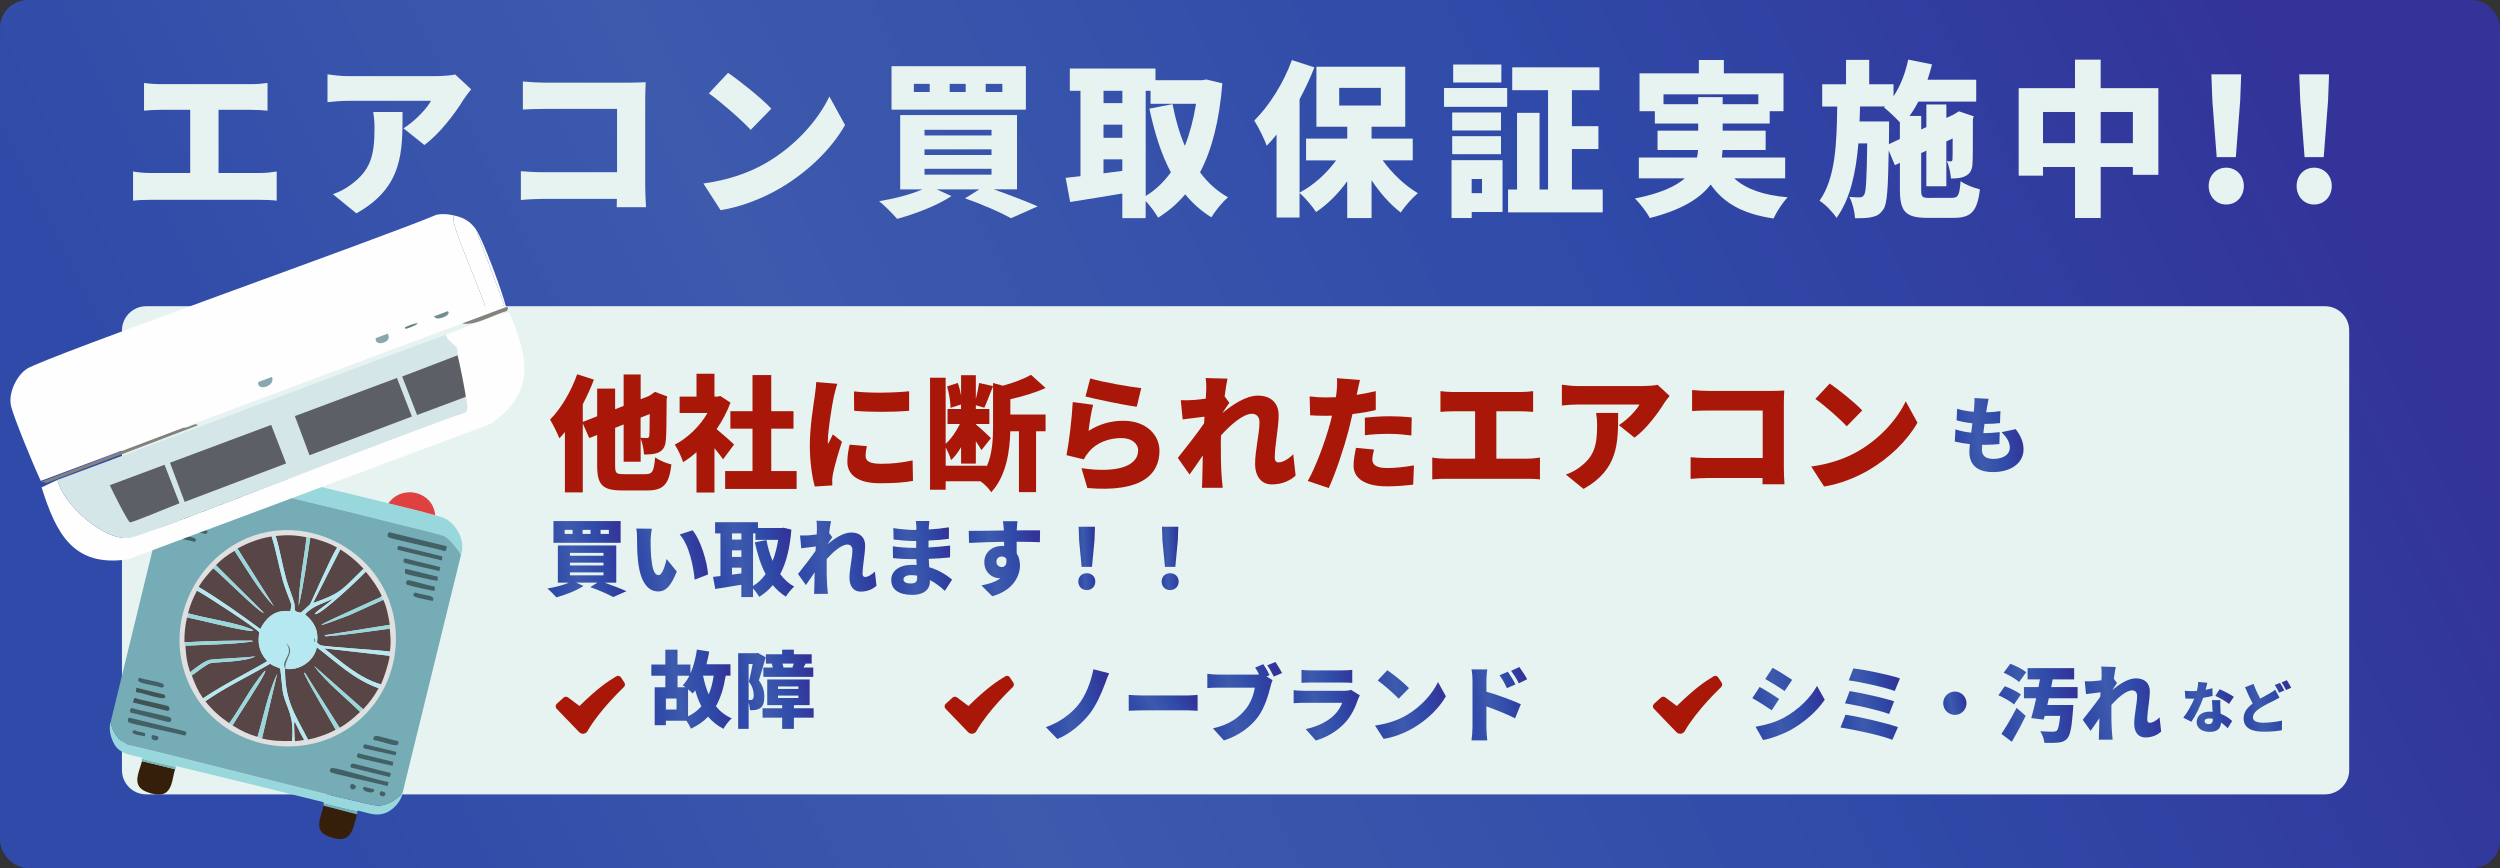 <?xml version="1.0" encoding="UTF-8"?><svg id="_レイヤー_2" xmlns="http://www.w3.org/2000/svg" xmlns:xlink="http://www.w3.org/1999/xlink" viewBox="0 0 720 250"><rect x="0" y="0" width="720" height="250" fill="#333333" stroke="none"/><defs><style>.cls-1{fill-rule:evenodd;}.cls-1,.cls-2{fill:#a91709;}.cls-3{fill:url(#_名称未設定グラデーション_25-12);}.cls-4{fill:#405458;}.cls-5{fill:#88a7ae;}.cls-6{fill:url(#_名称未設定グラデーション_25-11);}.cls-7{fill:#98d8dc;}.cls-8{fill:#5d5f66;}.cls-9{fill:#75acb6;}.cls-10{fill:url(#_名称未設定グラデーション_25-15);}.cls-11{fill:url(#_名称未設定グラデーション_25-3);}.cls-12{fill:url(#_名称未設定グラデーション_25-18);}.cls-13{fill:url(#_名称未設定グラデーション_25-14);}.cls-14{fill:#506f6c;}.cls-15{fill:url(#_名称未設定グラデーション_25-16);}.cls-16{fill:#73b6b5;}.cls-17{fill:none;}.cls-18{fill:url(#_名称未設定グラデーション_25-8);}.cls-19{fill:#e0e0e0;}.cls-20{fill:#e7f3f1;}.cls-21{fill:#85817d;}.cls-22{fill:url(#_名称未設定グラデーション_25-10);}.cls-23{fill:#b5e8f0;}.cls-24{fill:url(#_名称未設定グラデーション_25-17);}.cls-25{fill:url(#_名称未設定グラデーション_25-22);}.cls-26{fill:url(#_名称未設定グラデーション_25-19);}.cls-27{fill:url(#_名称未設定グラデーション_25-7);}.cls-28{fill:url(#_名称未設定グラデーション_25-25);}.cls-29{fill:#351f0a;}.cls-30{fill:#5e9996;}.cls-31{fill:url(#_名称未設定グラデーション_25-6);}.cls-32{fill:url(#_名称未設定グラデーション_25-24);}.cls-33{fill:url(#_名称未設定グラデーション_25);}.cls-34{fill:#637f81;}.cls-35{fill:#de413f;}.cls-36{fill:url(#_名称未設定グラデーション_25-2);}.cls-37{fill:#426066;}.cls-38{fill:#fefefe;}.cls-39{fill:url(#_名称未設定グラデーション_25-4);}.cls-40{fill:#728d95;}.cls-41{fill:#d5e6e9;}.cls-42{clip-path:url(#clippath);}.cls-43{fill:url(#_名称未設定グラデーション_25-23);}.cls-44{fill:url(#_名称未設定グラデーション_25-21);}.cls-45{fill:url(#_名称未設定グラデーション_25-20);}.cls-46{fill:url(#_名称未設定グラデーション_25-9);}.cls-47{fill:url(#_名称未設定グラデーション_25-13);}.cls-48{fill:url(#_名称未設定グラデーション_25-5);}.cls-49{fill:#584647;}</style><linearGradient id="_名称未設定グラデーション_25" x1="101.27" y1="254.16" x2="641.13" y2="-15.34" gradientUnits="userSpaceOnUse"><stop offset="0" stop-color="#2f4aa8"/><stop offset=".3" stop-color="#3d5aad"/><stop offset=".67" stop-color="#2f4aa8"/><stop offset="1" stop-color="#339"/></linearGradient><linearGradient id="_名称未設定グラデーション_25-2" x1="334.83" y1="1050.5" x2="339.4" y2="1050.72" gradientTransform="translate(-.02 1211.37) scale(1 -1)" xlink:href="#_名称未設定グラデーション_25"/><linearGradient id="_名称未設定グラデーション_25-3" x1="310.83" y1="1050.5" x2="315.41" y2="1050.72" gradientTransform="translate(-.02 1211.37) scale(1 -1)" xlink:href="#_名称未設定グラデーション_25"/><linearGradient id="_名称未設定グラデーション_25-4" x1="280.25" y1="1049.29" x2="299" y2="1052.39" gradientTransform="translate(-.02 1211.37) scale(1 -1)" xlink:href="#_名称未設定グラデーション_25"/><linearGradient id="_名称未設定グラデーション_25-5" x1="257.71" y1="1049.79" x2="273.8" y2="1052.1" gradientTransform="translate(-.02 1211.37) scale(1 -1)" xlink:href="#_名称未設定グラデーション_25"/><linearGradient id="_名称未設定グラデーション_25-6" x1="231.29" y1="1049.21" x2="251.77" y2="1053.04" gradientTransform="translate(-.02 1211.37) scale(1 -1)" xlink:href="#_名称未設定グラデーション_25"/><linearGradient id="_名称未設定グラデーション_25-7" x1="206.89" y1="1048.5" x2="228.05" y2="1052.5" gradientTransform="translate(-.02 1211.37) scale(1 -1)" xlink:href="#_名称未設定グラデーション_25"/><linearGradient id="_名称未設定グラデーション_25-8" x1="184.42" y1="1049.64" x2="203.05" y2="1053.34" gradientTransform="translate(-.02 1211.37) scale(1 -1)" xlink:href="#_名称未設定グラデーション_25"/><linearGradient id="_名称未設定グラデーション_25-9" x1="159.09" y1="1048.74" x2="179.81" y2="1052.49" gradientTransform="translate(-.02 1211.37) scale(1 -1)" xlink:href="#_名称未設定グラデーション_25"/><linearGradient id="_名称未設定グラデーション_25-10" x1="424.69" y1="1008.18" x2="439.46" y2="1010.13" gradientTransform="translate(-.02 1211.37) scale(1 -1)" xlink:href="#_名称未設定グラデーション_25"/><linearGradient id="_名称未設定グラデーション_25-11" x1="397.11" y1="1008.11" x2="415.64" y2="1011.44" gradientTransform="translate(-.02 1211.37) scale(1 -1)" xlink:href="#_名称未設定グラデーション_25"/><linearGradient id="_名称未設定グラデーション_25-12" x1="373.65" y1="1007.73" x2="391.05" y2="1010.57" gradientTransform="translate(-.02 1211.37) scale(1 -1)" xlink:href="#_名称未設定グラデーション_25"/><linearGradient id="_名称未設定グラデーション_25-13" x1="349.12" y1="1007.62" x2="368.76" y2="1010.88" gradientTransform="translate(-.02 1211.37) scale(1 -1)" xlink:href="#_名称未設定グラデーション_25"/><linearGradient id="_名称未設定グラデーション_25-14" x1="329.33" y1="1004.66" x2="341.18" y2="1013.61" gradientTransform="translate(-.02 1211.37) scale(1 -1)" xlink:href="#_名称未設定グラデーション_25"/><linearGradient id="_名称未設定グラデーション_25-15" x1="302.34" y1="1007.42" x2="319.02" y2="1010.06" gradientTransform="translate(-.02 1211.37) scale(1 -1)" xlink:href="#_名称未設定グラデーション_25"/><linearGradient id="_名称未設定グラデーション_25-16" x1="601.29" y1="1007.21" x2="621.77" y2="1011.04" gradientTransform="translate(-.02 1211.37) scale(1 -1)" xlink:href="#_名称未設定グラデーション_25"/><linearGradient id="_名称未設定グラデーション_25-17" x1="576.99" y1="1007.29" x2="597.74" y2="1010.91" gradientTransform="translate(-.02 1211.37) scale(1 -1)" xlink:href="#_名称未設定グラデーション_25"/><linearGradient id="_名称未設定グラデーション_25-18" x1="560.09" y1="1008.33" x2="566.21" y2="1009.4" gradientTransform="translate(-.02 1211.37) scale(1 -1)" xlink:href="#_名称未設定グラデーション_25"/><linearGradient id="_名称未設定グラデーション_25-19" x1="531.11" y1="1007.38" x2="546.85" y2="1009.67" gradientTransform="translate(-.02 1211.37) scale(1 -1)" xlink:href="#_名称未設定グラデーション_25"/><linearGradient id="_名称未設定グラデーション_25-20" x1="505.84" y1="1008.05" x2="524.83" y2="1011.38" gradientTransform="translate(-.02 1211.37) scale(1 -1)" xlink:href="#_名称未設定グラデーション_25"/><clipPath id="clippath"><polygon class="cls-17" points="3 61.65 151 61.65 151 241.65 0 241.65 3 61.65"/></clipPath><linearGradient id="_名称未設定グラデーション_25-21" x1="564.23" y1="1084.83" x2="582.31" y2="1087.76" gradientTransform="translate(-.02 1211.37) scale(1 -1)" xlink:href="#_名称未設定グラデーション_25"/><linearGradient id="_名称未設定グラデーション_25-22" x1="647.09" y1="1006.76" x2="659.61" y2="1008.78" gradientTransform="translate(-.02 1211.37) scale(1 -1)" xlink:href="#_名称未設定グラデーション_25"/><linearGradient id="_名称未設定グラデーション_25-23" x1="629.71" y1="1006.85" x2="642.95" y2="1009.19" gradientTransform="translate(-.02 1211.37) scale(1 -1)" xlink:href="#_名称未設定グラデーション_25"/><linearGradient id="_名称未設定グラデーション_25-24" x1="213.98" y1="1011.24" x2="233.81" y2="1014.53" gradientTransform="translate(-.02 1211.37) scale(1 -1)" xlink:href="#_名称未設定グラデーション_25"/><linearGradient id="_名称未設定グラデーション_25-25" x1="189.14" y1="1010.94" x2="210.17" y2="1014.66" gradientTransform="translate(-.02 1211.37) scale(1 -1)" xlink:href="#_名称未設定グラデーション_25"/></defs><g id="_レイヤー_1-2"><rect class="cls-33" x="0" width="720" height="250" rx="8" ry="8"/><path class="cls-20" d="M663.72,45.26l-1.25-16.22-.29-7.63h8.59l-.29,7.63-1.25,16.22h-5.52ZM666.46,58.9c-2.93,0-5.04-2.35-5.04-5.33s2.11-5.28,5.04-5.28,5.09,2.3,5.09,5.28-2.11,5.33-5.09,5.33Z"/><path class="cls-20" d="M638.41,45.26l-1.25-16.22-.29-7.63h8.59l-.29,7.63-1.25,16.22h-5.52ZM641.14,58.9c-2.93,0-5.04-2.35-5.04-5.33s2.11-5.28,5.04-5.28,5.09,2.3,5.09,5.28-2.11,5.33-5.09,5.33Z"/><path class="cls-20" d="M605,41.23h9.27v-8.98h-9.27v8.98ZM588.39,41.23h9.22v-8.98h-9.22v8.98ZM605,25.39h16.61v24.96h-7.34v-2.26h-9.27v14.69h-7.39v-14.69h-9.22v2.5h-7.01v-25.2h16.22v-8.21h7.39v8.21Z"/><path class="cls-20" d="M543.99,41.52l3.17-1.49v-4.8c-1.25-1.34-3.31-3.31-4.56-4.27l.29-.29h-7.2l-.14,4.32h8.5v2.54l-.05,3.98ZM555.85,56.98h6.29c1.82,0,2.21-.77,2.5-4.8,1.34.96,3.84,1.97,5.57,2.35-.72,6.29-2.5,8.21-7.49,8.21h-7.63c-6.29,0-7.92-1.82-7.92-8.11v-7.73l-1.44.67-1.78-4.22c-.19,10.8-.43,15.31-1.49,16.85-.96,1.49-1.92,2.02-3.31,2.3-1.2.34-2.93.34-4.9.34-.1-1.87-.72-4.46-1.63-6.14,1.2.14,2.25.14,2.93.14.58,0,.96-.14,1.35-.77.53-.91.72-4.61.86-14.78h-2.54c-.72,8.4-2.3,15.94-6.29,21.46-1.1-1.68-3.17-3.84-4.9-4.94,4.61-6.53,4.95-16.42,5.09-27.12h-4.32v-6.43h6.86v-7.01h6.67v7.01h7.01v3.46c1.97-2.93,3.41-6.67,4.23-10.56l6.86,1.39c-.38,1.49-.81,2.98-1.3,4.42h14.02v6.29h-16.66c-.77,1.49-1.63,2.88-2.54,4.13h3.36v3.89l1.49-.67v-6.53h5.76v3.89l2.16-1.01.38-.24,1.06-.67,4.27,1.44-.24.91c0,6.82,0,11.04-.1,12.58-.05,1.87-.67,3.02-2.02,3.7-1.2.67-2.83.72-4.18.72-.14-1.54-.58-3.74-1.2-4.99.38.05.81.05,1.1.05.34,0,.48-.1.53-.58.05-.34.05-2.21.05-6l-1.82.86v12.91h-5.76v-10.27l-1.49.72v10.56c0,2.11.29,2.35,2.54,2.35Z"/><path class="cls-20" d="M479.09,30h9.98v-2.02h7.06v2.02h10.27v-2.83h-27.31v2.83ZM514.14,51.36h-14.69c3.36,3.07,8.35,4.85,15.41,5.47-1.44,1.44-3.22,4.22-4.08,6.1-8.88-1.34-14.3-4.37-18.1-9.79-3.02,3.98-8.4,7.34-17.52,9.65-.77-1.49-2.78-4.18-4.32-5.62,7.25-1.44,11.71-3.46,14.4-5.81h-13.25v-6h16.75c.19-.72.24-1.44.29-2.16h-11.66v-5.57h11.71v-2.06h-12.48v-3.55h-4.42v-10.9h17.09v-3.84h7.2v3.84h17.18v10.9h-3.98v3.55h-13.54v2.06h12.38v5.57h-12.43c0,.72-.1,1.44-.19,2.16h18.24v6Z"/><path class="cls-20" d="M432.39,18.58v5.18h-13.87v-5.18h13.87ZM426.82,51.55h-2.98v4.08h2.98v-4.08ZM432.73,46.13v14.93h-8.88v1.73h-5.81v-16.66h14.69ZM418.23,44.4v-5.18h14.06v5.18h-14.06ZM432.29,32.4v5.18h-14.06v-5.18h14.06ZM415.88,30.77v-5.42h18.19v5.42h-18.19ZM452.7,54.58h8.88v6.58h-27.26v-6.58h2.59v-22.08h6.48v22.08h2.45v-28.61h-10.32v-6.58h25.11v6.58h-7.92v10.37h7.63v6.58h-7.63v11.66Z"/><path class="cls-20" d="M385.69,25.3v5.09h12v-5.09h-12ZM406.86,46.18h-8.64c2.69,3.74,6.38,7.25,10.13,9.46-1.58,1.3-3.84,3.84-4.94,5.57-3.02-2.3-5.95-5.62-8.4-9.31v10.9h-7.01v-10.61c-2.59,3.6-5.66,6.67-8.98,8.88-1.06-1.68-3.22-4.18-4.75-5.52v7.1h-6.62v-23.9c-.91,1.15-1.87,2.26-2.83,3.22-.58-1.68-2.45-5.52-3.6-7.25,4.27-4.18,8.45-10.8,10.85-17.42l6.48,2.11c-1.2,3.02-2.64,6.14-4.27,9.17v26.88c3.98-2.06,7.78-5.52,10.51-9.26h-8.64v-6.29h11.86v-3.41h-8.88v-17.28h25.58v17.28h-9.7v3.41h11.86v6.29Z"/><path class="cls-20" d="M329.96,26.16v30.29c2.78-1.68,5.18-3.98,7.25-6.82-2.79-5.23-4.7-11.38-6.19-18.34l6.67-1.3c.82,4.27,1.97,8.35,3.55,12.05,1.44-3.65,2.5-7.73,3.22-12.14h-13.1v-3.74h-1.39ZM317.81,49.92l5.42-.72v-3.31h-5.42v4.03ZM317.81,35.9v3.79h5.42v-3.79h-5.42ZM323.24,26.16h-5.42v3.55h5.42v-3.55ZM347.48,22.9l4.56,1.1c-.86,10.66-2.97,19.06-6.43,25.63,2.21,2.98,4.9,5.42,8.06,7.2-1.58,1.3-3.74,3.98-4.8,5.76-2.93-1.82-5.38-4.03-7.54-6.62-2.21,2.64-4.8,4.85-7.78,6.72-.86-1.44-2.26-3.41-3.6-4.8v4.94h-6.72v-7.1c-5.28.91-10.7,1.73-15.02,2.45l-1.3-6.96c1.3-.14,2.74-.29,4.27-.48v-24.58h-3.07v-6.43h24.67v3.36h13.49l1.2-.19Z"/><path class="cls-20" d="M288.68,26.5v-2.35h-4.8v2.35h4.8ZM278.12,26.5v-2.35h-4.61v2.35h4.61ZM267.75,26.5v-2.35h-4.56v2.35h4.56ZM295.45,19.06v12.53h-38.69v-12.53h38.69ZM266.26,48.62v1.68h19.3v-1.68h-19.3ZM266.26,43.01v1.63h19.3v-1.63h-19.3ZM266.26,37.39v1.63h19.3v-1.63h-19.3ZM292.9,54.53h-6.72c4.66,1.63,9.6,3.55,12.67,4.9l-7.68,3.41c-2.83-1.58-8.11-3.94-13.25-5.71l4.13-2.59h-12.29l4.27,1.92c-4.08,2.74-10.56,5.18-15.65,6.58-1.2-1.39-3.65-3.89-5.18-5.09,4.37-.72,9.12-1.97,12.48-3.41h-6.43v-21.41h33.65v21.41Z"/><path class="cls-20" d="M209.67,20.98c3.31,2.26,9.6,7.25,12.48,10.32l-5.95,6.1c-2.54-2.78-8.59-8.06-12.05-10.51l5.52-5.9ZM202.57,52.85c7.06-.96,13.25-3.12,17.95-5.86,8.64-4.99,15.12-12.43,18.34-19.2l4.51,8.21c-3.84,6.82-10.66,13.49-18.67,18.19-4.9,2.88-11.14,5.38-17.18,6.34l-4.94-7.68Z"/><path class="cls-20" d="M150.58,23.47c1.92.19,4.61.34,6.34.34h24.48c1.54,0,3.84-.1,4.56-.14-.05,1.15-.14,3.26-.14,4.85v24.91c0,1.63.1,4.37.24,6.24h-8.45c0-.82.05-1.63.05-2.4h-21.07c-1.82,0-4.85.14-6.58.34v-8.3c1.87.14,4.08.29,6.34.29h21.36v-18.24h-20.78c-2.16,0-4.85.1-6.34.19v-8.06Z"/><path class="cls-20" d="M135.7,25.73c-.58.72-1.68,2.11-2.16,2.88-2.45,4.03-7.01,10.03-11.33,13.15l-6-4.8c3.55-2.26,6.86-5.9,7.92-7.92h-23.71c-2.11,0-3.6.14-6.1.38v-8.02c1.97.29,3.98.53,6.1.53h24.91c1.58,0,4.75-.19,5.76-.48l4.61,4.27ZM115.93,32.26c0,11.28.24,21.65-13.3,29.18l-6.77-5.52c1.68-.58,3.46-1.39,5.47-2.93,5.33-4.03,6.53-8.11,6.53-15.94,0-1.68-.1-3.07-.38-4.8h8.45Z"/><path class="cls-20" d="M41.48,23.9c1.25.19,3.36.34,4.85.34h26.02c1.44,0,3.22-.14,4.7-.34v7.97c-1.54-.14-3.31-.24-4.7-.24h-9.41v18.19h12c1.82,0,3.5-.24,4.75-.43v8.4c-1.39-.19-3.55-.24-4.75-.24h-31.63c-1.49,0-3.31.05-4.99.24v-8.4c1.58.29,3.46.43,4.99.43h11.47v-18.19h-8.45c-1.49,0-3.6.1-4.85.24v-7.97Z"/><path class="cls-20" d="M669.57,88.19H42.12c-3.87,0-7,3.13-7,7v126.59c0,3.87,3.13,7,7,7h627.45c3.87,0,7-3.13,7-7v-126.59c0-3.87-3.13-7-7-7Z"/><path class="cls-2" d="M526.96,110.46c2.48,1.69,7.2,5.44,9.36,7.74l-4.46,4.57c-1.91-2.09-6.44-6.05-9.04-7.88l4.14-4.43ZM521.64,134.36c5.29-.72,9.94-2.34,13.46-4.39,6.48-3.74,11.34-9.32,13.75-14.4l3.38,6.16c-2.88,5.11-7.99,10.12-14,13.64-3.67,2.16-8.35,4.03-12.89,4.75l-3.71-5.76Z"/><path class="cls-2" d="M487.33,112.33c1.44.14,3.46.25,4.75.25h18.36c1.15,0,2.88-.07,3.42-.11-.04.86-.11,2.45-.11,3.64v18.68c0,1.22.07,3.28.18,4.68h-6.34c0-.61.03-1.22.03-1.8h-15.8c-1.37,0-3.64.11-4.93.25v-6.23c1.4.11,3.06.22,4.75.22h16.02v-13.68h-15.59c-1.62,0-3.64.07-4.75.14v-6.05Z"/><path class="cls-2" d="M480.85,114.02c-.43.54-1.26,1.58-1.62,2.16-1.84,3.02-5.26,7.52-8.5,9.86l-4.5-3.6c2.66-1.69,5.15-4.43,5.94-5.94h-17.78c-1.58,0-2.7.11-4.57.29v-6.01c1.48.22,2.99.4,4.57.4h18.68c1.19,0,3.56-.14,4.32-.36l3.46,3.2ZM466.02,118.92c0,8.46.18,16.24-9.97,21.89l-5.08-4.14c1.26-.43,2.59-1.04,4.1-2.2,4-3.02,4.9-6.08,4.9-11.95,0-1.26-.07-2.3-.29-3.6h6.34Z"/><path class="cls-2" d="M414.86,112.65c.94.14,2.52.25,3.64.25h19.51c1.08,0,2.41-.11,3.53-.25v5.98c-1.15-.11-2.48-.18-3.53-.18h-7.06v13.64h9c1.37,0,2.63-.18,3.56-.32v6.3c-1.04-.14-2.66-.18-3.56-.18h-23.72c-1.12,0-2.48.04-3.74.18v-6.3c1.19.22,2.59.32,3.74.32h8.6v-13.64h-6.34c-1.12,0-2.7.07-3.64.18v-5.98Z"/><path class="cls-2" d="M395.71,129.5c-.25.94-.47,2.12-.47,2.84,0,1.51,1.12,2.45,4.28,2.45,2.45,0,4.93-.29,7.7-.76l-.22,5.54c-2.05.25-4.5.5-7.52.5-6.3,0-9.65-2.27-9.65-5.94,0-1.84.4-3.78.68-5.15l5.18.5ZM391.68,109.41c-.29,1.12-.65,2.88-.83,3.71-.04.18-.07.4-.14.61,1.84-.29,3.67-.65,5.51-1.08v5.44c-2.05.5-4.36.9-6.7,1.15-.36,1.55-.72,3.1-1.08,4.54-1.3,5-3.71,12.31-5.76,16.78l-6.05-2.05c2.12-3.56,4.97-11.23,6.34-16.24.22-.83.47-1.69.65-2.56-.65.04-1.26.04-1.84.04-1.84,0-3.24-.07-4.46-.14l-.14-5.44c1.94.22,3.1.29,4.64.29.97,0,1.91-.04,2.92-.07.07-.54.14-1.01.18-1.44.18-1.51.22-3.13.11-4.03l6.66.5ZM393.08,120.28c2.09-.22,4.79-.4,7.13-.4,2.02,0,4.18.11,6.37.32l-.11,5.22c-1.8-.22-4.03-.47-6.26-.47-2.59,0-4.82.11-7.13.4v-5.08Z"/><path class="cls-2" d="M347.4,112.4c0-1.15.03-2.3-.18-3.53l6.3.18c-.25,1.12-.54,2.95-.83,5.11l1.37,1.84c-.47.61-1.3,1.91-1.94,2.84v.07c2.81-2.34,6.73-4.97,10.12-4.97,4.18,0,6.01,2.52,6.01,5.62,0,3.78-1.12,8.57-1.12,12.35,0,.79.43,1.26,1.12,1.26,1.12,0,2.7-.86,4.21-2.34l.68,6.16c-1.55,1.33-3.67,2.52-6.88,2.52-2.88,0-4.79-2.16-4.79-5.94s1.26-8.78,1.26-11.95c0-1.58-.83-2.45-2.2-2.45-2.48,0-6.12,3.17-8.89,6.23-.04.76-.04,1.55-.04,2.27,0,2.74,0,6.26.25,9.72.04.65.18,2.2.29,3.1h-5.98c.07-.94.11-2.41.11-2.99.04-2.16.07-4.07.14-6.34-1.37,2.02-2.81,4.18-3.82,5.51l-3.38-4.79c2.02-2.52,5.4-6.84,7.56-9.94.04-.65.11-1.3.14-1.94-1.87.22-4.43.54-6.3.79l-.54-5.54c1.15.04,2.05.04,3.56-.04.97-.07,2.27-.22,3.64-.4.07-1.15.11-2.05.11-2.41Z"/><path class="cls-2" d="M313.99,108.98c3.6,1.12,11.56,2.45,14.69,2.81l-1.3,5.36c-3.78-.5-11.92-2.23-14.76-2.95l1.37-5.22ZM314.82,116.58c-.5,1.76-1.12,5.58-1.3,7.52,3.13-2.02,6.52-2.92,9.97-2.92,6.77,0,10.44,4.21,10.44,8.64,0,6.66-4.93,12.1-20.77,10.73l-1.69-5.72c10.51,1.55,16.31-.72,16.31-5.11,0-2.05-1.94-3.56-4.82-3.56-3.67,0-7.2,1.37-9.33,3.92-.72.86-1.11,1.44-1.47,2.23l-5.01-1.22c.72-3.67,1.55-10.44,1.8-15.3l5.87.79Z"/><path class="cls-2" d="M290.98,114.99v4.39h10.15v4.82h-2.74v17.53h-4.93v-17.53h-2.49c-.14,5.33-1.04,12.82-5.51,17.57-.54-.97-1.94-2.38-3.1-3.17h-10.01v2.45h-4.5v-32.26h4.5v19.04c1.58-1.44,3.06-3.6,4.1-5.72h-3.56v-4.32h3.89v-1.3l-3.02.97c0-1.66-.43-4.21-1.01-6.16l3.1-1.01c.4,1.12.72,2.41.94,3.64v-5.87h4.25v6.88c.4-1.55.76-3.28.94-4.64l4.03.9c-.9,2.2-1.8,4.68-2.52,6.23l-2.45-.72v1.08h3.89v4.32h-3.89v.11c.94.72,3.67,3.28,4.36,3.96l-2.74,3.46c-.4-.68-.97-1.62-1.62-2.56v6.44h-4.25v-4.75c-.86,1.48-1.84,2.81-2.88,3.74-.29-1.08-.97-2.52-1.55-3.67v5.29h11.84v.18c1.62-3.71,1.8-7.92,1.8-11.45v-12.56l2.81.79c3.06-.83,6.12-2.02,8.14-3.13l4.18,3.78c-3.06,1.4-6.73,2.45-10.15,3.24Z"/><path class="cls-2" d="M245.95,112.72c4.72.58,11.84.4,15.88-.04v5.62c-4.72.4-11.02.43-15.84,0l-.04-5.58ZM249.66,128.49c-.25,1.15-.36,1.94-.36,2.88,0,1.58,1.51,2.2,4.46,2.2,3.21,0,5.8-.29,9.07-.97l.11,5.9c-2.38.43-5.22.68-9.47.68-6.3,0-9.43-2.34-9.43-6.19,0-1.55.22-3.06.65-4.93l4.97.43ZM241.16,110.53c-.32.83-.86,3.02-1.01,3.67-.4,1.87-1.73,9.5-1.73,12.85,0,.11,0,.68.04.83.5-1.01.94-1.73,1.4-2.77l2.63,2.09c-1.08,3.28-2.2,7.24-2.59,9.25-.11.54-.22,1.4-.22,1.73,0,.4,0,1.04.03,1.62l-5.04.32c-.72-2.41-1.44-6.95-1.44-11.84,0-5.51,1.05-11.52,1.41-14.18.14-1.08.39-2.7.43-4.07l6.08.5Z"/><path class="cls-2" d="M211.42,128.02l-3.17,4.25c-.65-.9-1.55-2.05-2.48-3.2v12.78h-5.18v-11.63c-1.26,1.12-2.56,2.09-3.85,2.88-.43-1.4-1.66-4.03-2.41-5.04,3.71-1.91,7.2-5.29,9.43-9.11h-8.03v-4.72h4.86v-6.59h5.18v6.59h.79l.9-.18,2.92,1.91c-1.01,2.7-2.38,5.29-4,7.63,1.73,1.4,4.32,3.71,5.04,4.43ZM222.12,135.66h7.31v5.15h-20.59v-5.15h7.88v-12.2h-6.37v-5.04h6.37v-10.4h5.4v10.4h6.41v5.04h-6.41v12.2Z"/><path class="cls-2" d="M187.12,119.24l-2.63,1.04v5.8c.65.04,1.44.07,1.8.07.4,0,.61-.11.72-.68.04-.47.07-2.16.11-6.23ZM179.71,136.56h6.16c2.05,0,2.45-.79,2.81-4.82,1.15.83,3.24,1.69,4.68,2.02-.65,5.62-2.16,7.49-6.98,7.49h-7.16c-5.69,0-7.24-1.58-7.24-7.16v-8.82l-2.27.9-1.87-4.21v19.84h-5.15v-17.39c-.54.65-1.04,1.26-1.58,1.84-.47-1.22-1.87-4.1-2.7-5.4,3.1-3.13,6.08-8.1,7.81-13.07l4.82,1.55c-.86,2.34-1.98,4.75-3.2,7.09v5.08l4.14-1.62v-7.96h5.18v5.94l2.45-.97v-9.04h4.9v7.13l2.38-.94.83-.54.9-.65,3.56,1.33-.18.79c-.04,6.16-.07,10.04-.22,11.59-.11,1.91-.72,3.02-1.98,3.67-1.12.61-2.92.68-4.32.65-.07-1.33-.47-3.38-.97-4.57v6.66h-4.9v-10.73l-2.45.97v10.87c0,2.23.29,2.48,2.56,2.48Z"/><path class="cls-36" d="M335.51,163.26l-.72-7.58-.14-3.98h4.7l-.14,3.98-.72,7.58h-2.98ZM337,169.94c-1.44,0-2.45-1.03-2.45-2.45s1.03-2.4,2.45-2.4,2.45.98,2.45,2.4-1.03,2.45-2.45,2.45Z"/><path class="cls-11" d="M311.51,163.26l-.72-7.58-.14-3.98h4.7l-.14,3.98-.72,7.58h-2.98ZM313,169.94c-1.44,0-2.45-1.03-2.45-2.45s1.03-2.4,2.45-2.4,2.45.98,2.45,2.4-1.03,2.45-2.45,2.45Z"/><path class="cls-39" d="M293.03,150.11c-.07.46-.17,1.94-.19,2.38v.26c2.23,0,5.45-.05,6.7-.02l-.05,3.43c-1.42-.07-3.67-.12-6.7-.14.02,1.15.02,2.38.02,3.38.62.94.94,2.14.94,3.43,0,3.07-1.99,7.25-7.99,8.88l-3.1-3.1c2.09-.43,4.08-1.01,5.5-2.11-.14.02-.29.02-.43.02-1.75,0-4.25-1.51-4.25-4.61,0-2.9,2.33-4.68,5.11-4.68.22,0,.41,0,.6.02,0-.41,0-.82-.02-1.22-3.6.05-7.15.19-10.08.34l-.1-3.48c2.79.02,7.03-.07,10.13-.12-.02-.1-.02-.19-.02-.26-.09-1.15-.19-2.04-.26-2.4h4.2ZM286.96,161.85c0,.86.77,1.46,1.54,1.46s1.58-.55,1.32-2.38c-.31-.43-.77-.65-1.32-.65-.74,0-1.54.46-1.54,1.56Z"/><path class="cls-48" d="M260.2,166.84c0,.79.79,1.2,2.04,1.2s1.9-.34,1.9-1.56c0-.17,0-.41-.02-.7-.58-.1-1.18-.14-1.8-.14-1.34,0-2.11.53-2.11,1.2ZM267.66,150.04c-.07.5-.14,1.18-.17,1.75,0,.19-.02.43-.02.7,1.85-.1,3.74-.29,5.83-.62l-.02,3.31c-1.44.22-3.55.41-5.86.5-.02.7-.02,1.37-.02,1.99,2.47-.12,4.39-.34,6.24-.55l-.02,3.41c-2.11.22-3.86.36-6.14.43.05.77.1,1.58.14,2.4,2.95.86,5.18,2.4,6.58,3.58l-2.09,3.24c-1.18-1.13-2.64-2.28-4.3-3.12v.48c0,2.26-1.82,3.79-4.99,3.79-4.06,0-6.14-1.61-6.14-4.27s2.3-4.39,6.12-4.39c.41,0,.79.02,1.18.05-.02-.55-.05-1.13-.07-1.68h-1.18c-1.27,0-4.03-.12-5.54-.31l-.05-3.41c1.49.29,4.54.46,5.64.46h1.08c0-.65,0-1.32.02-1.97h-.77c-1.44,0-4.13-.22-5.76-.43l-.07-3.29c1.8.29,4.42.53,5.81.53h.82v-.82c0-.46-.05-1.22-.17-1.75h3.94Z"/><path class="cls-31" d="M235.26,152.32c0-.77.02-1.54-.12-2.35l4.2.12c-.17.74-.36,1.97-.55,3.41l.91,1.22c-.31.41-.86,1.27-1.3,1.9v.05c1.87-1.56,4.49-3.31,6.75-3.31,2.78,0,4.01,1.68,4.01,3.74,0,2.52-.74,5.71-.74,8.23,0,.53.29.84.74.84.74,0,1.8-.58,2.81-1.56l.46,4.1c-1.03.89-2.45,1.68-4.59,1.68-1.92,0-3.19-1.44-3.19-3.96s.84-5.86.84-7.97c0-1.06-.55-1.63-1.46-1.63-1.66,0-4.08,2.11-5.93,4.15-.02.5-.02,1.03-.02,1.51,0,1.82,0,4.18.17,6.48.02.43.12,1.46.19,2.06h-3.98c.05-.62.07-1.61.07-1.99.02-1.44.05-2.71.1-4.22-.91,1.34-1.87,2.78-2.54,3.67l-2.26-3.19c1.35-1.68,3.6-4.56,5.04-6.62.02-.43.07-.86.1-1.3-1.25.14-2.95.36-4.2.53l-.36-3.7c.77.02,1.37.02,2.38-.02.65-.05,1.51-.14,2.42-.26.05-.77.07-1.37.07-1.61Z"/><path class="cls-27" d="M216.88,153.62v15.14c1.39-.84,2.59-1.99,3.62-3.41-1.39-2.62-2.35-5.69-3.1-9.17l3.33-.65c.41,2.14.99,4.18,1.78,6.02.72-1.82,1.25-3.86,1.61-6.07h-6.55v-1.87h-.7ZM210.81,165.5l2.71-.36v-1.66h-2.71v2.02ZM210.81,158.49v1.9h2.71v-1.9h-2.71ZM213.52,153.62h-2.71v1.78h2.71v-1.78ZM225.64,151.98l2.28.55c-.43,5.33-1.49,9.53-3.22,12.82,1.1,1.49,2.45,2.71,4.03,3.6-.79.65-1.87,1.99-2.4,2.88-1.46-.91-2.69-2.02-3.77-3.31-1.1,1.32-2.4,2.42-3.89,3.36-.43-.72-1.13-1.7-1.8-2.4v2.47h-3.36v-3.55c-2.64.46-5.35.86-7.51,1.22l-.65-3.48c.65-.07,1.37-.14,2.14-.24v-12.29h-1.54v-3.22h12.34v1.68h6.74l.6-.1Z"/><path class="cls-18" d="M187.72,152.27c-.19,1.01-.34,2.57-.34,3.26,0,1.58,0,3.14.14,4.75.29,3.14.77,5.35,2.16,5.35,1.1,0,1.94-3,2.3-4.63l2.93,3.6c-1.68,4.25-3.22,5.74-5.3,5.74-2.86,0-5.21-2.42-5.88-8.98-.24-2.28-.26-5.04-.26-6.55,0-.72-.05-1.75-.22-2.59l4.46.05ZM199.46,152.73c2.35,2.76,4.25,9.26,4.46,12.72l-3.86,1.49c-.34-3.62-1.51-9.94-4.32-13.01l3.72-1.2Z"/><path class="cls-46" d="M175.36,153.78v-1.18h-2.4v1.18h2.4ZM170.08,153.78v-1.18h-2.3v1.18h2.3ZM164.9,153.78v-1.18h-2.28v1.18h2.28ZM178.74,150.06v6.26h-19.34v-6.26h19.34ZM164.15,164.85v.84h9.65v-.84h-9.65ZM164.15,162.04v.82h9.65v-.82h-9.65ZM164.15,159.23v.82h9.65v-.82h-9.65ZM177.47,167.8h-3.36c2.33.82,4.8,1.78,6.34,2.45l-3.84,1.7c-1.42-.79-4.06-1.97-6.62-2.86l2.06-1.3h-6.14l2.14.96c-2.04,1.37-5.28,2.59-7.82,3.29-.6-.7-1.82-1.94-2.59-2.54,2.18-.36,4.56-.98,6.24-1.7h-3.22v-10.7h16.82v10.7Z"/><path class="cls-1" d="M177.49,194.78c.22-.13.49-.18.74-.12.25.06.47.21.61.43l.99,1.51c.13.2.18.43.16.67-.03.23-.14.45-.31.61h0s-.01.02-.01.02l-.06.05-.23.22c-1.24,1.21-2.45,2.45-3.62,3.74-2.2,2.42-4.81,5.58-6.56,8.65-.49.86-1.69,1.04-2.4.3l-6.49-6.74c-.09-.1-.17-.21-.21-.34-.05-.13-.07-.26-.07-.39,0-.13.04-.27.09-.39.06-.12.14-.23.24-.32l1.96-1.77c.17-.16.39-.25.62-.26.23-.01.46.06.65.2l3.31,2.48c5.17-5.1,8.1-7.05,10.59-8.55Z"/><path class="cls-1" d="M289.5,194.78c.22-.13.48-.18.74-.12.25.06.47.21.61.43l.99,1.51c.13.2.19.43.16.67-.03.23-.14.45-.31.61h0s-.01.02-.01.02l-.06.05-.23.22c-1.24,1.21-2.45,2.45-3.62,3.74-2.2,2.42-4.8,5.58-6.56,8.65-.49.86-1.69,1.04-2.4.3l-6.49-6.74c-.09-.1-.16-.21-.21-.34-.05-.13-.07-.26-.06-.39,0-.13.04-.27.09-.39.06-.12.14-.23.24-.32l1.96-1.77c.17-.16.39-.25.63-.26.23-.01.46.06.65.2l3.31,2.48c5.17-5.1,8.1-7.05,10.59-8.55Z"/><path class="cls-22" d="M434.27,193.46c.72,1.08,1.66,2.57,2.18,3.65l-2.47,1.08c-.77-1.66-1.17-2.4-2.11-3.72l2.4-1.01ZM437.56,192.09c.74,1.03,1.73,2.47,2.26,3.53l-2.4,1.18c-.84-1.66-1.3-2.33-2.23-3.6l2.38-1.1ZM424.08,209.61v-13.7c0-.96-.1-2.21-.29-3.12h4.54c-.1.91-.24,1.97-.24,3.12v3.29c3.24.94,7.9,2.64,9.91,3.62l-1.66,4.06c-2.43-1.25-5.71-2.52-8.26-3.43v6.17c0,.65.14,2.54.26,3.62h-4.56c.17-1.03.29-2.64.29-3.62Z"/><path class="cls-6" d="M399.55,193.02c1.66,1.13,4.8,3.62,6.24,5.16l-2.98,3.05c-1.27-1.39-4.3-4.03-6.02-5.26l2.76-2.95ZM396,208.96c3.53-.48,6.62-1.56,8.98-2.93,4.32-2.5,7.56-6.22,9.17-9.6l2.26,4.1c-1.92,3.41-5.33,6.75-9.34,9.1-2.45,1.44-5.57,2.69-8.59,3.17l-2.47-3.84Z"/><path class="cls-3" d="M374.83,192.93c.67.1,1.85.14,2.69.14h9.1c.77,0,2.14-.05,2.83-.14v3.74c-.67-.05-1.97-.1-2.88-.1h-9.05c-.82,0-1.97.02-2.69.1v-3.74ZM391.63,200.27c-.19.36-.43.86-.53,1.15-.79,2.3-1.8,4.56-3.58,6.55-2.38,2.66-5.49,4.41-8.57,5.3l-2.9-3.29c3.74-.79,6.53-2.38,8.26-4.1,1.18-1.17,1.82-2.38,2.23-3.48h-10.92c-.6,0-1.97.02-3.05.12v-3.74c1.1.1,2.23.17,3.05.17h11.43c.91,0,1.63-.12,2.02-.29l2.57,1.61Z"/><path class="cls-47" d="M363.83,191.27c.65.96,1.39,2.3,1.8,3.17l-.86.36,1.73,1.1c-.26.53-.48,1.39-.62,1.92-.58,2.26-1.56,5.9-3.62,8.69-2.16,2.9-5.54,5.38-9.77,6.74l-3.17-3.48c4.82-1.08,7.54-3.19,9.43-5.54,1.54-1.9,2.33-4.27,2.64-6.19h-10.56c-1.17,0-2.5.07-3.12.12v-4.1c.74.1,2.33.22,3.12.22h10.58c.31,0,.77,0,1.22-.05-.36-.67-.74-1.34-1.15-1.99l2.35-.96ZM367.34,190.65c.63.91,1.46,2.38,1.9,3.19l-2.38,1.01c-.5-.98-1.22-2.33-1.9-3.24l2.38-.96Z"/><path class="cls-13" d="M325.07,200.13c.96.07,2.97.17,4.15.17h12.74c1.08,0,2.25-.12,2.95-.17v4.59c-.63-.02-1.97-.14-2.95-.14h-12.74c-1.37,0-3.17.07-4.15.14v-4.59Z"/><path class="cls-10" d="M319.45,193.91c-.5.98-.89,2.14-1.2,3-1.06,2.86-2.69,6.53-4.59,8.86-1.99,2.45-5.28,5.52-9.14,7.06l-3.31-3.41c3.84-1.32,7.01-3.67,9.14-6.19,2.35-2.79,3.89-7.03,4.54-10.49l4.56,1.18Z"/><path class="cls-1" d="M493.49,194.78c.22-.13.49-.18.74-.12.25.06.47.21.61.43l.99,1.51c.13.2.19.43.16.67-.03.23-.14.45-.31.61h0s-.01.02-.01.02l-.06.05-.22.22c-1.25,1.21-2.45,2.45-3.62,3.74-2.2,2.42-4.81,5.58-6.56,8.65-.49.86-1.69,1.04-2.4.3l-6.49-6.74c-.09-.1-.16-.21-.21-.34-.05-.13-.07-.26-.06-.39,0-.13.04-.27.09-.39.06-.12.14-.23.24-.32l1.96-1.77c.17-.16.39-.25.63-.26.23-.01.46.06.65.2l3.31,2.48c5.17-5.1,8.1-7.05,10.59-8.55Z"/><path class="cls-15" d="M605.26,194.32c0-.77.02-1.54-.12-2.35l4.2.12c-.17.74-.36,1.97-.55,3.41l.91,1.22c-.31.41-.86,1.27-1.3,1.9v.05c1.87-1.56,4.49-3.31,6.74-3.31,2.79,0,4.01,1.68,4.01,3.74,0,2.52-.74,5.71-.74,8.23,0,.53.29.84.74.84.74,0,1.8-.58,2.81-1.56l.46,4.1c-1.03.89-2.45,1.68-4.58,1.68-1.92,0-3.19-1.44-3.19-3.96s.84-5.85.84-7.97c0-1.06-.55-1.63-1.46-1.63-1.66,0-4.08,2.11-5.93,4.15-.02.5-.02,1.03-.02,1.51,0,1.82,0,4.18.17,6.48.02.43.12,1.46.19,2.06h-3.98c.05-.62.07-1.61.07-1.99.02-1.44.05-2.71.1-4.22-.91,1.34-1.87,2.78-2.54,3.67l-2.26-3.19c1.34-1.68,3.6-4.56,5.04-6.62.02-.43.07-.86.1-1.3-1.25.14-2.95.36-4.2.53l-.36-3.7c.77.02,1.37.02,2.38-.02.65-.05,1.51-.14,2.42-.26.05-.77.07-1.37.07-1.61Z"/><path class="cls-24" d="M583.54,193.6l-2.04,2.83c-.91-.86-2.9-2.02-4.44-2.69l1.9-2.57c1.51.55,3.58,1.56,4.58,2.42ZM582.01,200.01l-1.97,2.88c-.91-.84-2.93-1.97-4.49-2.64l1.82-2.62c1.54.55,3.6,1.56,4.63,2.38ZM579.41,213.64l-3-2.28c1.22-1.8,2.95-4.68,4.37-7.49l2.61,2.28c-1.2,2.52-2.59,5.11-3.98,7.49ZM598.35,201.11h-8.3c-.14.67-.29,1.32-.43,1.94h7.51s-.05.94-.1,1.37c-.36,5.06-.81,7.34-1.68,8.28-.74.82-1.56,1.06-2.69,1.18-.89.1-2.38.1-3.89.05-.07-1.01-.55-2.4-1.2-3.34,1.44.12,2.97.14,3.67.14.46,0,.77-.05,1.1-.29.43-.36.74-1.71.99-4.27h-4.46l-.29,1.08-3.58-.43c.46-1.61.96-3.6,1.42-5.71h-3.53v-3.24h4.2c.14-.74.29-1.49.41-2.21h-3.55v-3.24h13.41v3.24h-6.19c-.14.72-.29,1.46-.43,2.21h7.61v3.24Z"/><path class="cls-12" d="M563,199.17c1.85,0,3.36,1.51,3.36,3.36s-1.51,3.36-3.36,3.36-3.36-1.51-3.36-3.36,1.51-3.36,3.36-3.36Z"/><path class="cls-26" d="M533.79,192.5c3.19.38,10.37,1.82,13.39,2.88l-1.49,3.62c-2.74-1.01-9.82-2.62-13.25-3.05l1.34-3.46ZM532.71,199.03c3.5.58,9.77,1.94,12.79,2.95l-1.42,3.65c-2.74-1.03-9.05-2.47-12.72-3.07l1.34-3.53ZM531.51,205.84c4.18.62,11.78,2.4,15.1,3.58l-1.61,3.65c-3.26-1.3-11.11-2.98-14.95-3.55l1.46-3.67Z"/><path class="cls-45" d="M510.51,192.33c1.68.91,4.25,2.52,5.62,3.46l-2.16,3.22c-1.44-.96-3.89-2.52-5.57-3.46l2.11-3.22ZM505.59,209.3c2.71-.46,5.52-1.18,8.23-2.64,4.13-2.28,7.58-5.66,9.48-9.12l2.23,3.98c-2.3,3.38-5.74,6.38-9.72,8.66-2.45,1.37-5.98,2.61-8.04,2.95l-2.18-3.84ZM506.77,197.85c1.73.91,4.27,2.52,5.62,3.46l-2.14,3.26c-1.46-1.01-3.89-2.59-5.59-3.5l2.11-3.22Z"/><g class="cls-42"><path class="cls-7" d="M125.32,148.39c1.34.4,2.02.42,3.41,1.25,3.08,1.85,5.38,6.63,4.04,10.1-1.02-1.64-3.32-4.73-5.05-5.44-1.18-.48-13.06-3.31-15.71-3.99-18.82-4.82-37.79-9.12-56.66-13.74-2.72.11-4.48.67-6.66,2.29,1.09-4.53,5.13-6.95,9.62-6.89,17.78,4.58,35.74,8.51,53.55,12.98,4.16,1.04,9.52,2.27,13.46,3.44h0Z"/><path class="cls-7" d="M102.84,233.68c-3.15-.62-6.44-1.42-9.56-2.2-.23-.06.03-.41-.1-.45-14.1-3.52-28.22-6.97-42.34-10.37-.1-.02-.25.22-.26.22-3.1-.75-6.66-1.49-9.66-2.37-.01,0,.11-.25,0-.28-2.6-.77-5.31-.77-7.28-2.9-1.44-1.55-2.56-5.26-1.78-7.3.7,3.04,2.1,5.09,4.92,6.53,9.65,1.96,68.11,17.28,71.88,17.47,2.61.13,5.65-1.71,7.29-3.68-.34,2.45-2.85,5.11-5.16,5.88-2.85.95-4.95-.24-7.67-.76-.11-.02-.05.26-.26.22h0Z"/><path class="cls-29" d="M50.42,221.54c-1.11,3.54-.63,9.39-8.13,6.55-4.55-1.72-2.27-5.52-1.4-8.89,3.18.78,6.35,1.55,9.53,2.33h0Z"/><path class="cls-29" d="M102.78,234.51c-1.17,4.93-1.86,8.79-8.1,6.42-4.63-1.76-2.16-5.39-1.53-8.92,3.21.83,6.42,1.67,9.63,2.5h0Z"/><path class="cls-35" d="M125.32,148.39c-3.95-1.17-9.31-2.4-13.46-3.44,3.99-5.61,12.96-3.37,13.46,3.44Z"/><path class="cls-16" d="M50.58,220.88c.2.48-.12.53-.16.66-3.18-.78-6.35-1.56-9.53-2.33.02-.08-.15-.28.03-.69,3,.88,6.56,1.62,9.66,2.37Z"/><path class="cls-16" d="M102.84,233.68c.12.3,0,.53-.06.82-3.21-.83-6.42-1.67-9.63-2.5l.13-.53c3.12.78,6.41,1.58,9.56,2.2Z"/><path class="cls-9" d="M132.78,159.74c-5.61,22.87-11.23,45.73-16.84,68.6-1.63,1.97-4.68,3.81-7.29,3.68-3.77-.18-62.22-15.51-71.88-17.47-2.81-1.43-4.22-3.49-4.92-6.53,5.61-23.05,11.23-46.11,16.84-69.16,2.18-1.62,3.95-2.18,6.66-2.29,18.87,4.62,37.84,8.92,56.66,13.74,2.65.68,14.54,3.51,15.71,3.99,1.73.71,4.03,3.8,5.05,5.44h0Z"/><path class="cls-37" d="M112.13,153.28c5.47,1.34,10.94,2.68,16.41,4.02.32.24-.08,1.27-.36,1.45-2.19-.75-15.57-3.54-16.27-3.99-.42-.26-.36-1.3.22-1.49h0Z"/><path class="cls-37" d="M37.3,206.7l16.14,3.95c.4.49.24.97-.29,1.19-2.35-.69-15.25-3.3-16.04-3.79-.35-.21-.53-1.13.19-1.35h0Z"/><path class="cls-37" d="M95.88,221.19c1.57.03,12.9,3.53,15.98,4.05l-.21,1.14c-2.22-.62-15.64-3.5-16.36-3.94-.53-.32-.39-1.28.59-1.26Z"/><path class="cls-37" d="M37.98,203.92c2.04.66,10.28,2.3,10.98,2.69.71.39.34,1.31-.19,1.35-.58.05-9.23-2.4-11.11-2.72-.39-.44-.23-1.11.32-1.32h0Z"/><path class="cls-37" d="M114.95,157.2l12.44,3.05-.08,1.17c-4.22-1.01-8.43-2.02-12.65-3.03-.37-.44-.29-.94.29-1.19h0Z"/><path class="cls-4" d="M38.7,201.01c1.68.55,9.3,2.09,9.79,2.4.35.22.53,1.13-.19,1.35-3.35-.82-6.7-1.64-10.05-2.46l.46-1.29h0Z"/><path class="cls-37" d="M101.53,219.91c.61-.04,8.96,2.34,10.85,2.66.38.37.02.77-.16,1.22-3.7-.91-7.41-1.81-11.11-2.72-.44-.54.01-1.13.42-1.16Z"/><path class="cls-37" d="M116.84,163.82l9.26,2.27-.08,1.17c-1.21-.07-8.86-1.78-9.25-2.06-.3-.22-.16-1.3.06-1.39h0Z"/><path class="cls-37" d="M116.59,160.82l10.19,2.5-.21,1.14c-1.39-.36-9.71-2.12-10.14-2.41-.37-.25-.22-1.15.16-1.22Z"/><path class="cls-37" d="M103.23,216.96l10.05,2.46-.21,1.14c-1.49-.38-9.54-2.1-10.01-2.38-.38-.23-.32-1.05.16-1.22Z"/><path class="cls-37" d="M105.13,214.35c3,.73,6,1.47,9,2.2l-.18,1.01-9.11-2.02c-.37-.44-.29-.94.29-1.19Z"/><path class="cls-37" d="M117.58,167.09c.57-.04,6.16,1.64,7.67,1.88l-.08,1.17c-1.09,0-7.57-1.52-7.92-1.73-.53-.32-.31-1.28.32-1.32Z"/><path class="cls-4" d="M39.28,198.07l8.07,1.98c1.68,2.52-5.2-.3-8.23-.75l.16-1.22Z"/><path class="cls-37" d="M108.4,211.92c.71,0,4.76,1.3,6.22,1.52.93,2.59-3.73.17-6.94-.3-.48-.52.11-1.22.72-1.22Z"/><path class="cls-37" d="M40.13,195.2c2.9.99,8.83,1.3,6.59,2.87-2.87-.99-8.48-1.21-6.59-2.87Z"/><path class="cls-37" d="M119.51,170.64c2.77.94,6.18.69,5.08,2.44-2.81-.72-7-.99-5.08-2.44Z"/><path class="cls-37" d="M54.31,139.12c5.07,1.24,10.14,2.49,15.21,3.73l-.08,1.17c-5.15-1.19-10.31-2.38-15.46-3.58l.32-1.32Z"/><path class="cls-37" d="M52.2,147.71c3.18.78,6.35,1.56,9.53,2.33.4.45.21,1.24-.36,1.45-3.22-.79-6.44-1.58-9.66-2.37-.22-.17.2-1.37.49-1.42Z"/><path class="cls-37" d="M52.62,144.87l10.72,2.63-.08,1.17-10.83-2.44.19-1.35h0Z"/><path class="cls-37" d="M53.33,141.96l11.25,2.75-.21,1.14c-3.73-.89-7.46-1.78-11.2-2.67l.16-1.22Z"/><path class="cls-37" d="M51.36,150.59c2.92,1.03,10.4,1.63,7.91,3.2l-8.2-2.01.29-1.19h0Z"/><path class="cls-37" d="M50.61,153.63c2.74.93,7.11.97,5.43,2.45-2.68-.92-6.75-.86-5.43-2.45Z"/><path class="cls-37" d="M38.67,210.25c1.85.99,3.74.32,3,1.79-1.1-.28-4.9-.56-3-1.79Z"/><path class="cls-37" d="M104.79,226.59l2.91.71c.65,1.81-4.32.6-2.91-.71Z"/><path class="cls-37" d="M43.93,211.68l1.59.39c.73,1.93-2.91,1.19-1.59-.39Z"/><path class="cls-37" d="M101.35,225.75c3.03.74-.99,3.08-.41.25l.41-.25Z"/><path class="cls-37" d="M109.82,227.83l1.21.51c-.04,2.01-2.8.56-1.21-.51Z"/><path class="cls-19" d="M88.31,153.19c9.58,1.78,18.13,8.02,22.46,16.78,6.77,13.68,2.74,30.53-9.8,39.36-15.27,10.75-37.44,5.67-45.94-11.11-11.43-22.57,8.17-49.69,33.29-45.03Z"/><path class="cls-49" d="M58.69,201c-.05-.07-.22.09-.23.08-1.56-2.23-2.28-4.05-3.23-6.54,1.28-.84,4.16-3.24,5.44-3.57,1.32-.34,9.92-.25,12.89-1.96-2.82.47-11.94.72-13.23,1.03-1.55.38-4.24,2.49-5.57,3.54-1-2.96-1.16-4.54-1.36-7.62,6.46-.36,12.96-.34,19.37-1.21l-.15-.25c-6.42-.04-12.85.08-19.26.47,0-.01-.25-.01-.25-.13-.02-2.58.2-4.51.74-7.03,5.52,1.11,11.02,2.7,16.57,3.64,3.85.65,2.73-.1-.04-.99-4.58-1.47-11.39-2.48-16.24-3.84.72-2.65,1.34-4.1,2.58-6.51,2.25,1.07,17.38,11.01,17.9,11.95.22.39-1.3,4.43,2.37,8.36-6.07,3.59-12.44,6.64-18.31,10.58h0Z"/><path class="cls-49" d="M109.03,198.2c-1.22,2.27-2.66,4.2-4.43,6.06-4.73-4.17-9.45-8.34-14.18-12.51,3.79,4.99,8.83,8.9,13.29,13.27-1.83,1.77-3.68,3.31-5.89,4.58-3.35-5.3-6.7-10.61-10.05-15.91l-.15.31c2.71,5.56,6.08,10.76,9.08,16.17-2.44,1.26-5.22,2.28-7.92,2.83-.02,0-.07-.2-.17-.18-4.01-7.65-6.57-11.27-6.53-20.24l.13.03c3.88.68,8.31-2.22,9.02-6.2,5.85,4.44,10.69,9.26,17.8,11.79Z"/><path class="cls-49" d="M78.24,154.51c1.36,4.23,2.08,8.66,3.28,12.92.66,2.34,2.39,6.4,2.41,6.76.01.2-.22,1.69-.29,1.75-.41.35-5.3-1.42-8.65,5.24-5.72-4.22-11.5-8.35-17.6-12.02,0-.02-.24-.05-.05-.36,1.11-1.86,2.6-3.51,4.06-5.1,1.11.58,14.02,13.56,14.54,12.74-4.58-4.56-9.17-9.11-13.76-13.67,2.05-2.06,2.98-2.67,5.37-4.15,3.57,5.46,6.89,11.27,11.36,16.02-3.5-5.55-7-11.1-10.5-16.66,3.05-1.73,6.37-2.93,9.83-3.48h0Z"/><path class="cls-49" d="M109.57,171.99c-3.95,1.91-29.69,13.07-9.06,5.21,3.29-1.48,6.57-2.97,9.86-4.45.87,1.47,1.65,5.39,1.88,7.19-6.28,1.01-12.56,2.01-18.84,3.02l.41.31c6.17-.43,12.29-1.43,18.43-2.21.24,2.6.38,3.94.06,6.6-3.18-.45-18.86-1.36-20.1-1.84-.05-.02-.86-.65-.88-.71-.14-.45,1.21-4.37-3.47-8.14,2.08-2.47,5.28-3.2,8.06-4.54-.72.99-6.77,4.86-4.87,4.41,2.15-.51,12.16-9.93,14.29-12.19,1.82,2.16,3.38,4.37,4.61,6.94l-.38.4h0Z"/><path class="cls-49" d="M84.12,213.4c-2.99.09-5.72,0-8.66-.72l4.38-18.69c-2.69,5.79-3.87,12.13-5.67,18.23-2.98-.88-4.57-1.69-7.19-3.3,2.08-3.55,7.76-11.96,9.1-14.79,1.2-2.53-1.11.57-2.63,2.72-2.62,3.7-4.74,7.77-7.43,11.42-2.74-1.86-4.82-3.69-6.87-6.31,5.93-4.15,12.48-7.2,18.72-10.83.68.76,2.58,1.12,2.8,1.46.2.31.59,5.97.89,7.22.99,4.17,3.26,6.3,2.56,13.59h0Z"/><path class="cls-49" d="M97.08,157.72c-1.88,2.86-7.3,15.62-7.81,16.37-.1.15-2.18,1.98-2.62,2.37-2.56-.32-1.44-1.06-1.91-2.78-.58-2.15-1.71-4.72-2.34-7.02-1.12-4.06-1.77-8.27-3.01-12.3,3.38-.36,5.53-.26,8.89.36-.72,6.59-2.19,13.13-2.26,19.76,1.55-6.46,2.32-13.08,3.35-19.64,2.22.49,5.82,1.66,7.71,2.87h0Z"/><path class="cls-49" d="M112.03,188.85s.2.32.18.39c-.41,2.17-1.56,5.85-2.49,7.87-6.37-1.87-11.27-6.4-16.39-10.39,6.23.71,12.46,1.42,18.69,2.13h0Z"/><path class="cls-49" d="M104.71,163.79c-6.14,5.88-6.12,6.98-14.56,9.89,2.58-5.07,5.15-10.13,7.73-15.2l.13-.25c2.49,1.55,4.7,3.4,6.7,5.56h0Z"/><path class="cls-7" d="M53.86,177.82c.09-.42.18-.77.29-1.19,4.85,1.36,11.66,2.37,16.24,3.84,2.76.89,3.89,1.64.04.99-5.55-.94-11.05-2.52-16.57-3.64Z"/><path class="cls-7" d="M75.46,212.68c-.46-.11-.87-.33-1.29-.46,1.8-6.1,2.98-12.44,5.67-18.23l-4.38,18.69Z"/><path class="cls-7" d="M55.22,194.55s-.12.07-.47-.96c1.33-1.05,4.02-3.16,5.57-3.54,1.29-.32,10.41-.56,13.23-1.03-2.98,1.71-11.57,1.62-12.89,1.96-1.28.33-4.15,2.73-5.44,3.57Z"/><path class="cls-7" d="M67.55,158.62s-.04-.13.86-.63c3.5,5.55,7,11.1,10.5,16.66-4.47-4.76-7.78-10.57-11.36-16.02h0Z"/><path class="cls-7" d="M89.37,154.85c-1.03,6.56-1.8,13.17-3.35,19.64.07-6.63,1.53-13.18,2.26-19.76.34.06.72.04,1.09.13h0Z"/><path class="cls-7" d="M53.4,185.98s-.27-.2-.28-.56c0-.18.25-.18.25-.43,6.41-.39,12.84-.5,19.26-.47l.15.25c-6.42.87-12.92.85-19.37,1.21Z"/><path class="cls-7" d="M61.39,163.69s.01-.15.79-.93c4.58,4.56,9.17,9.11,13.76,13.67-.52.82-13.44-12.16-14.54-12.74Z"/><path class="cls-7" d="M112.25,179.94c.11.84,0,1.07,0,1.12-6.14.79-12.25,1.78-18.43,2.21l-.41-.31c6.28-1.01,12.56-2.01,18.84-3.02Z"/><path class="cls-7" d="M110.37,172.75c-3.29,1.48-6.57,2.97-9.86,4.45-20.63,7.86,5.12-3.29,9.06-5.21.55-.03.58.39.8.76Z"/><path class="cls-7" d="M66.98,208.92c-.36-.22-.62-.43-.96-.66,2.69-3.65,4.81-7.72,7.43-11.42,1.52-2.15,3.83-5.24,2.63-2.72-1.35,2.84-7.02,11.25-9.1,14.79h0Z"/><path class="cls-7" d="M104.59,204.26c-.66.69-.85.72-.89.76-4.46-4.38-9.5-8.28-13.29-13.27,4.73,4.17,9.45,8.34,14.18,12.51Z"/><path class="cls-7" d="M97.81,209.61c-.36.21-.75.37-1.12.57-2.99-5.41-6.37-10.6-9.08-16.17l.15-.31c3.35,5.3,6.7,10.61,10.05,15.91Z"/><path class="cls-23" d="M97.88,158.48c-2.58,5.07-5.15,10.13-7.73,15.2,8.44-2.9,8.42-4.01,14.56-9.89.85.92.6.81.63.85-2.12,2.27-12.14,11.69-14.29,12.19-1.9.45,4.15-3.42,4.87-4.41-2.78,1.34-5.98,2.07-8.06,4.54,4.68,3.76,3.34,7.69,3.47,8.14.02.05.83.69.88.71,1.24.48,16.92,1.39,20.1,1.84-.11.9-.26,1.03-.29,1.19-6.23-.71-12.46-1.42-18.69-2.13,5.11,3.99,10.01,8.52,16.39,10.39-.63,1.38-.66,1.03-.69,1.09-7.1-2.53-11.95-7.35-17.8-11.79-.71,3.98-5.15,6.88-9.02,6.2-.42-2.9,3.05-4.8.2-7.38,2,2.84-.34,4.04-.58,6.09-.04.32.25,1.19.25,1.25-.04,8.97,2.53,12.59,6.53,20.24-.06.01.23.11-1.06.3-3.26-5.64-2.94-8.02-2.61.34-.39.02-.58-.07-.83-.06.71-7.29-1.56-9.42-2.56-13.59-.3-1.25-.69-6.92-.89-7.22-.22-.34-2.12-.69-2.8-1.46-6.23,3.63-12.79,6.68-18.72,10.83-.67-.85-.44-.91-.47-.96,5.86-3.94,12.23-6.99,18.31-10.58-3.66-3.93-2.15-7.96-2.37-8.36-.52-.94-15.65-10.88-17.9-11.95.54-1.06.62-.9.66-.96,6.1,3.66,11.88,7.8,17.6,12.02,3.35-6.66,8.24-4.89,8.65-5.24.07-.06.3-1.55.29-1.75-.02-.36-1.75-4.41-2.41-6.76-1.2-4.27-1.92-8.7-3.28-12.92.44-.07.73-.09,1.16-.14,1.25,4.03,1.89,8.24,3.01,12.3.63,2.3,1.76,4.87,2.34,7.02.47,1.72-.65,2.46,1.91,2.78.44-.39,2.52-2.22,2.62-2.37.5-.75,5.92-13.52,7.81-16.37.42.27.7.05.8.76h0Z"/><path class="cls-49" d="M87.55,213.12c-.87.13-1.73.29-2.61.34-.34-8.36-.65-5.98,2.61-.34Z"/><path class="cls-14" d="M82.21,192.61l-.13-.03c0-.06-.29-.93-.25-1.25.25-2.05,2.59-3.25.58-6.09,2.85,2.58-.62,4.48-.2,7.38h0Z"/><path class="cls-30" d="M90.46,183.85c.18-.04.35.48.35.58-.03,1.43-.62-.51-.35-.58Z"/><path class="cls-38" d="M16.55,138.19c1.47,7.02,13.76,18.02,21.04,16.65,5.34-1,82.46-31.56,96.6-36.09.82-1.41.17-2.99-.03-4.47-.31-2.3-1.78-9.68-2.38-11.96-.03-.11.05-1.64-.21-2.16-.3-.6-3.04-2.34-3.19-3.74,2.06-.75,17.58-7.06,18.26-6.37,5.71,12.89,7.59,23.46-5.49,32.09-34.74,12.98-69.47,25.95-104.21,38.93-15.78,2.39-20.74-7.31-24.96-20.71l4.58-2.16h0Z"/><path class="cls-38" d="M137.03,65.99c2.73,7.3,5.46,14.6,8.2,21.9l-4.99,1.86c-2.19-7.1-7.85-19.3-9.42-25.17-.16-.61-.44-1.92-.05-2.52,2.71.57,4.64,1.66,6.26,3.94h0Z"/><path class="cls-21" d="M52.81,123.15c1.4.35,3.68-1.78,4.1-.63-14.49,5.51-28.98,11.03-43.48,16.54l-1.61-.3,37.83-14.43c1.05-.39,2.1-.79,3.15-1.18Z"/><path class="cls-38" d="M130.77,62.05c-.4.6-.12,1.91.05,2.52,1.57,5.87,7.23,18.07,9.42,25.17l4.99-1.86c-2.73-7.3-5.46-14.6-8.2-21.9,2,2.81,7.85,18.6,8.7,22.45l-12.6,4.71c-26.79,9.96-53.53,20.06-80.32,30.01-1.05.39-2.1.79-3.15,1.18-12.65,4.7-25.28,9.46-37.93,14.17-1.96-4.17-7.92-18.58-8.59-21.75-.75-3.52,1.62-8.6,4.59-10.53,5.29-3.43,102.48-37.79,118.03-44.39,1.96-.34,3.17-.17,5.02.22Z"/><path class="cls-21" d="M145.73,88.44c.02.08,1.11-.25.26,1.1-4,1.16-9.3,4.38-12.86,3.61l12.6-4.71Z"/><path class="cls-5" d="M74.37,110.02c1.31-.49,2.63-.98,3.94-1.47,1.23,2.72-4.45,4.29-3.94,1.47Z"/><path class="cls-5" d="M108.23,97.37l3.41-1.27c1.77,2.61-4.03,3.96-3.41,1.27Z"/><path class="cls-40" d="M125.03,91.09l3.94-1.47c1.37,1.11-3.44,3.12-3.94,1.47Z"/><path class="cls-34" d="M116.63,94.23c4.64-2.01,4.94-1.06.2.53l-.2-.53Z"/><path class="cls-41" d="M128.37,96.42c.15,1.4,2.9,3.14,3.19,3.74.26.53.18,2.06.21,2.16-5.32,2.04-10.64,4.08-15.96,6.11l4.3,11.1c4.68-1.75,9.36-3.5,14.04-5.25.2,1.49.85,3.06.03,4.47-14.14,4.52-91.26,35.08-96.6,36.09-7.28,1.37-19.57-9.63-21.04-16.65,37.34-13.75,74.46-28.08,111.82-41.77h0Z"/><path class="cls-8" d="M84.92,119.83c9.8-3.66,19.6-7.32,29.4-10.98,1.43,3.7,2.87,7.4,4.3,11.1-9.83,3.72-19.65,7.44-29.48,11.16-1.41-3.76-2.81-7.52-4.22-11.27Z"/><path class="cls-8" d="M48.96,133.26c9.71-3.63,19.42-7.26,29.14-10.89,1.44,3.7,2.87,7.4,4.3,11.1-9.74,3.69-19.48,7.38-29.22,11.07-1.41-3.76-2.81-7.52-4.22-11.27Z"/><path class="cls-8" d="M31.64,139.73c5.25-1.96,10.5-3.92,15.75-5.88,1.44,3.7,2.87,7.4,4.3,11.1-1.86.63-13.51,5.61-14.26,5.48-.6-.11-5.23-9.37-5.8-10.69h0Z"/><path class="cls-8" d="M131.78,102.32c.61,2.28,2.07,9.66,2.38,11.96-4.68,1.75-9.36,3.5-14.04,5.25l-4.3-11.1c5.32-2.04,10.64-4.08,15.96-6.11h0Z"/></g><path class="cls-44" d="M572.72,114.84c-.24,1.01-.58,3.22-.7,3.89-.05.31.1-.67,0,0,1.63-.02,3.15-.17,4.1-.34l-.12,3.46c-1.32.14-2.54.24-4.46.24-.12.86-.22,1.78-.34,2.66h.02c1.37,0,3.22-.12,4.7-.29l-.09,3.43c-1.18.12-2.54.22-3.98.22h-.99c-.05.55-.07,1.03-.07,1.39,0,1.8,1.15,2.66,3.29,2.66,3.19,0,4.75-1.51,4.75-3.19s-.91-3.05-2.38-4.51l4.08-.86c1.56,2.11,2.25,3.82,2.25,5.86,0,3.65-3.29,6.5-8.83,6.5-4.08,0-6.77-1.75-6.77-5.83,0-.53.05-1.32.14-2.23-1.68-.17-3.14-.43-4.34-.74l.19-3.5c1.51.5,3.05.79,4.54.94.1-.89.22-1.8.34-2.69-1.61-.17-3.22-.48-4.56-.86l.17-3.34c1.35.46,3.05.74,4.78.89.07-.58.12-1.13.14-1.58.1-1.27.1-1.78.05-2.38l4.08.22Z"/><path class="cls-25" d="M649.01,196.95c.59,1.61,1.3,3.07,1.93,4.26,1.02-.59,2-1.1,2.67-1.49.67-.38,1.2-.7,1.66-1.09l1.22,2.29c-.58.34-1.15.64-1.79.96-.96.46-2.3,1.09-3.71,1.99-1.23.81-2.13,1.66-2.13,2.72s1.02,1.55,3.07,1.55c1.58,0,3.76-.27,5.28-.61l-.03,2.78c-1.46.26-3.06.42-5.18.42-3.3,0-5.84-.9-5.84-3.86,0-1.82,1.14-3.14,2.61-4.26-.74-1.36-1.49-3.01-2.19-4.67l2.43-.99ZM656.64,196.67c.4.59.96,1.63,1.25,2.19l-1.52.64c-.34-.66-.8-1.6-1.23-2.22l1.5-.61ZM658.61,195.9c.42.61.99,1.63,1.26,2.18l-1.5.64c-.32-.66-.83-1.6-1.27-2.21l1.5-.61Z"/><path class="cls-43" d="M635.73,196.63c-.11.5-.31,1.23-.53,2.03.75-.14,1.42-.3,1.97-.46l.06,2.22c-.66.18-1.63.4-2.72.55-.75,2.26-2.1,5.06-3.39,6.9l-2.33-1.18c1.25-1.57,2.46-3.81,3.17-5.47-.18.02-.34.02-.51.02-.67,0-1.33-.02-2.06-.06l-.17-2.24c.74.08,1.7.11,2.22.11.42,0,.83-.02,1.25-.05.22-.86.37-1.79.4-2.61l2.66.26ZM634.93,207.69c0,.51.45.86,1.12.86.96,0,1.25-.56,1.25-1.46v-.08c-.35-.06-.7-.11-1.09-.11-.78,0-1.28.32-1.28.78ZM639.47,201.64c-.05.69-.02,1.46,0,2.24.02.38.05,1.01.08,1.68,1.39.53,2.51,1.34,3.31,2.08l-1.28,2.08c-.49-.46-1.15-1.09-1.93-1.63-.05,1.54-.88,2.69-3.25,2.69-2.11,0-3.76-.99-3.76-2.85,0-1.6,1.27-2.98,3.73-2.98.29,0,.58.02.85.05-.06-1.14-.13-2.46-.17-3.36h2.43ZM641.97,202.73c-.96-.75-2.83-1.82-3.95-2.32l1.25-1.92c1.15.5,3.22,1.6,4.08,2.19l-1.38,2.05Z"/><path class="cls-32" d="M228.47,192.24l-.26-.05c.12-.34.29-.72.41-1.08h-3.29c.14.38.26.82.31,1.13h2.83ZM219.85,192.24h2.71c-.07-.38-.19-.79-.31-1.13h-1.68v-2.69h4.68v-1.32h3.38v1.32h5.14v2.69h-1.73l-.65,1.13h2.83v2.69h-14.38v-2.69ZM215.61,191.23v10.39h.5c.24,0,.45-.05.62-.19.24-.19.34-.58.34-1.22,0-1.01-.24-2.42-1.39-3.89.36-1.42.79-3.46,1.1-5.09h-1.18ZM218.22,188.02l2.28,1.27c-.58,2.11-1.32,4.82-1.94,6.67,1.32,1.78,1.56,3.36,1.56,4.7,0,1.68-.34,2.69-1.15,3.26-.41.29-.89.45-1.44.55-.41.05-.96.07-1.54.07-.02-.6-.14-1.44-.38-2.16v7.54h-3.02v-21.79h5.16l.48-.12ZM224.06,200.33v.7h5.88v-.7h-5.88ZM224.06,197.71v.7h5.88v-.7h-5.88ZM234.33,203.98v2.71h-5.69v3.22h-3.38v-3.22h-5.64v-2.71h5.64v-.91h-4.3v-7.39h12.22v7.39h-4.54v.91h5.69Z"/><path class="cls-28" d="M198.16,198.53v7.78c1.56-.77,2.81-1.73,3.84-2.88-.72-1.39-1.3-2.93-1.78-4.61-.24.31-.48.62-.72.91-.29-.31-.79-.77-1.34-1.2ZM194.85,204.34v-3.17h-3.07v3.17h3.07ZM198.52,194.62h-3.38v3.31h2.26c-.29-.22-.55-.41-.77-.55.72-.74,1.37-1.68,1.9-2.76ZM205.53,194.59h-3.05c.38,1.94.91,3.77,1.63,5.4.67-1.56,1.13-3.36,1.42-5.4ZM210.4,194.59h-1.39c-.58,3.5-1.46,6.41-2.83,8.81,1.2,1.49,2.69,2.66,4.56,3.48-.79.67-1.87,2.09-2.38,3.02-1.78-.91-3.24-2.09-4.42-3.5-1.34,1.39-2.98,2.52-4.94,3.46-.22-.55-.77-1.51-1.3-2.28h-5.93v1.27h-3.22v-10.92h3.07v-3.31h-4.03v-3.24h4.03v-4.27h3.5v4.27h3.72v2.57c.91-2.02,1.51-4.39,1.87-6.86l3.55.55c-.22,1.25-.48,2.5-.79,3.67h6.91v3.29Z"/></g></svg>